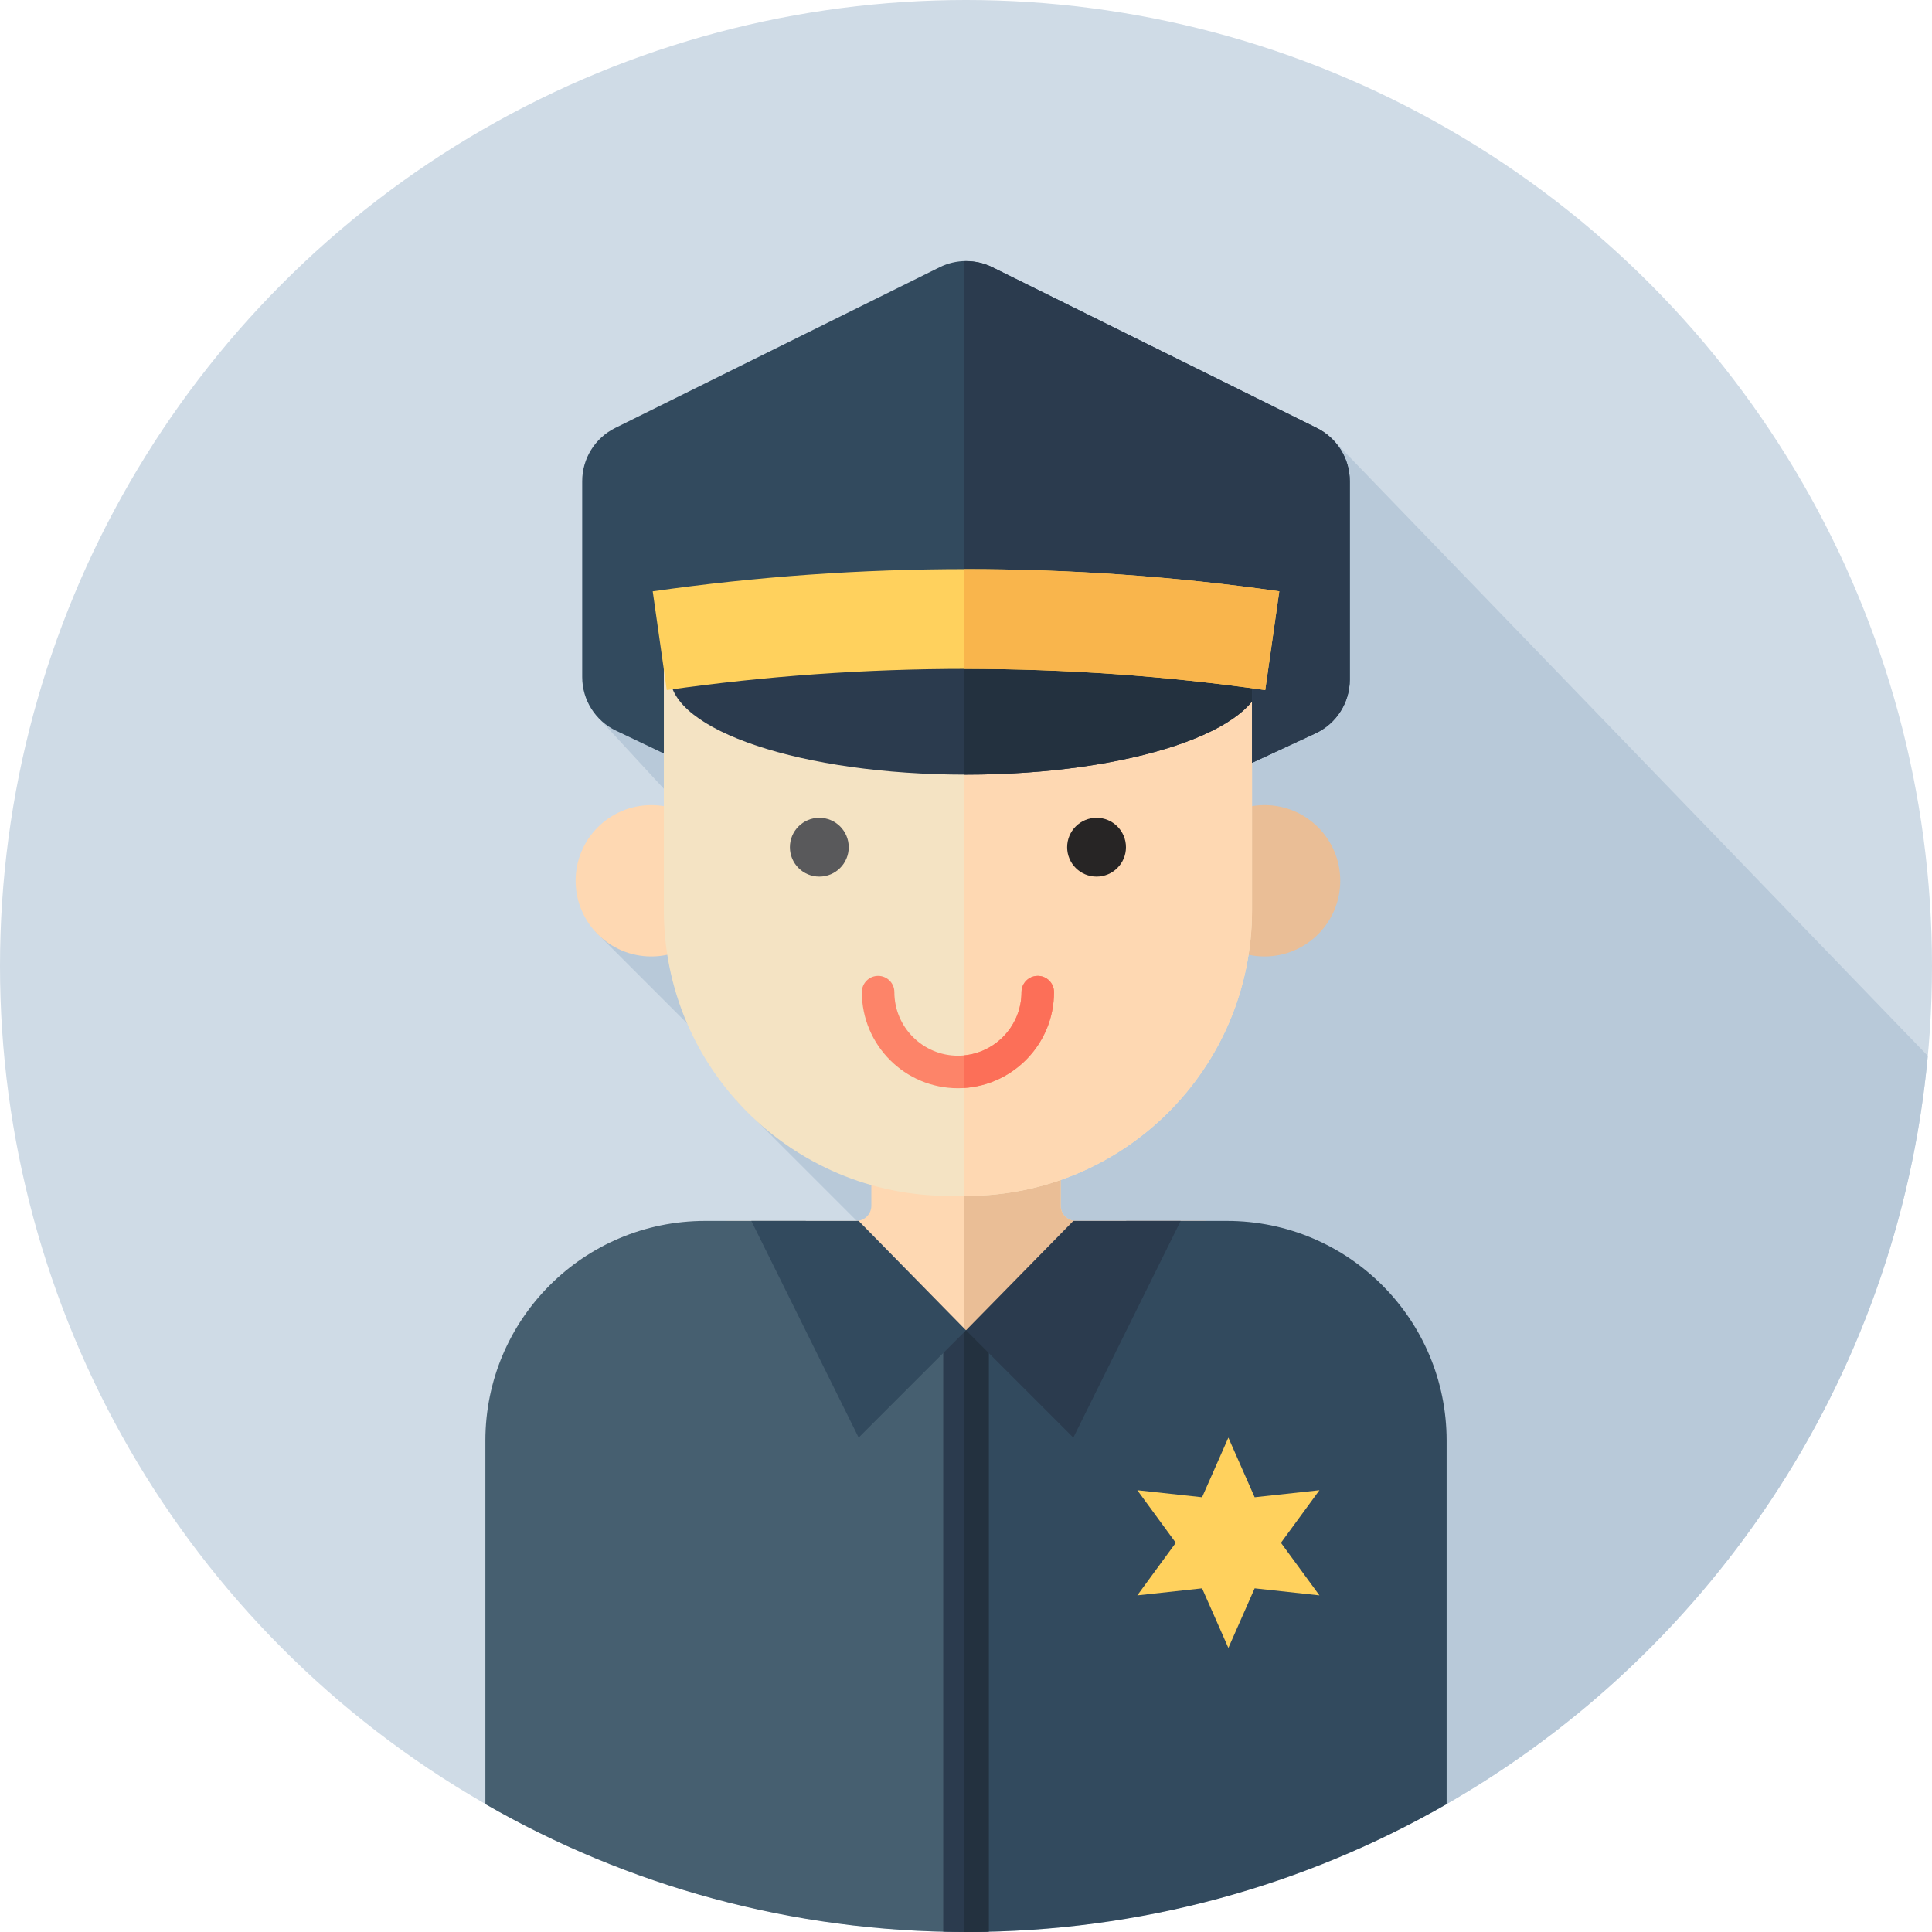 <?xml version="1.0" encoding="iso-8859-1"?>
<!-- Uploaded to: SVG Repo, www.svgrepo.com, Generator: SVG Repo Mixer Tools -->
<svg height="800px" width="800px" version="1.1" id="Layer_1" xmlns="http://www.w3.org/2000/svg" xmlns:xlink="http://www.w3.org/1999/xlink" 
	 viewBox="0 0 512 512" xml:space="preserve">
<circle style="fill:#CFDBE6;" cx="256" cy="256" r="256"/>
<path style="fill:#B8C9D9;" d="M379.271,480.406c72.544-39.936,123.63-114.017,131.617-200.594L353.111,116.402l-164.857,45.994
	l-29.667,27.845l40.688,44.098l-41.562,12.49l41.305,41.305l-3.794,3.584l52.815,52.815l0,0L379.271,480.406z"/>
<path style="fill:#FED8B2;" d="M281.088,319.538v-27.822h-50.176v27.822c0,2.22-1.8,4.02-4.02,4.02h-34.576v96.011h127.371v-96.011
	H285.11C282.888,323.558,281.088,321.758,281.088,319.538z"/>
<path style="fill:#EABE96;" d="M319.686,323.558H285.11c-2.22,0-4.02-1.8-4.02-4.02v-27.822h-25.662v127.853h64.26v-96.011H319.686z
	"/>
<path style="fill:#465F70;" d="M256,352.539c-23.449,0-42.456-5.532-42.456-28.981h-26.696c-32.153,0-58.218,26.065-58.218,58.218
	v96.337C166.14,499.671,209.63,512,256,512h0.002L256,352.539L256,352.539z"/>
<path style="fill:#324A5E;" d="M383.371,381.776c0-32.153-26.065-58.218-58.218-58.218h-26.696
	c0,23.449-19.008,28.981-42.456,28.981V512c46.37,0,89.859-12.329,127.371-33.887L383.371,381.776L383.371,381.776z"/>
<path style="fill:#2B3B4E;" d="M249.966,352.401V511.9c2.008,0.047,4.013,0.1,6.034,0.1s4.025-0.053,6.034-0.1V352.401
	c-1.972,0.093-3.984,0.138-6.034,0.138C253.95,352.539,251.938,352.494,249.966,352.401z"/>
<path style="fill:#23313F;" d="M256,352.539c-0.195,0-0.379-0.012-0.574-0.014V511.99c0.191,0.002,0.381,0.009,0.574,0.009
	c2.02,0,4.025-0.053,6.034-0.1V352.401C260.062,352.494,258.05,352.539,256,352.539z"/>
<polygon style="fill:#324A5E;" points="227.556,323.558 256,352.539 227.556,380.983 199.111,323.558 "/>
<polygon style="fill:#2B3B4E;" points="284.444,323.558 256,352.539 284.444,380.983 312.889,323.558 "/>
<circle style="fill:#FED8B2;" cx="172.597" cy="233.417" r="20.052"/>
<circle style="fill:#EABE96;" cx="335.127" cy="233.417" r="20.052"/>
<path style="fill:#F4E3C3;" d="M256.122,316.926h-4.518c-41.796,0-75.678-33.882-75.678-75.678v-69.096
	c0-41.796,33.882-75.678,75.678-75.678h4.518c41.796,0,75.678,33.882,75.678,75.678v69.096
	C331.8,283.045,297.917,316.926,256.122,316.926z"/>
<path style="fill:#FED8B2;" d="M256.122,96.475h-0.696v220.451h0.696c41.796,0,75.678-33.882,75.678-75.678v-69.096
	C331.798,130.357,297.917,96.475,256.122,96.475z"/>
<path style="fill:#2B3B4E;" d="M334.438,179.143c0,14.439-35.118,26.146-78.438,26.146s-78.438-11.705-78.438-26.146l77.29-9.216
	L334.438,179.143z"/>
<path style="fill:#23313F;" d="M255.426,169.993v35.29c0.193,0,0.381,0.005,0.574,0.005c43.32,0,78.438-11.705,78.438-26.146
	L255.426,169.993z"/>
<circle style="fill:#59595B;" cx="217.126" cy="224.521" r="7.794"/>
<circle style="fill:#272525;" cx="290.599" cy="224.521" r="7.794"/>
<path style="fill:#FD8469;" d="M253.862,288.39c-14.043,0-25.464-11.423-25.464-25.464c0-2.381,1.929-4.31,4.31-4.31
	s4.31,1.929,4.31,4.31c0,9.288,7.558,16.844,16.844,16.844c9.287,0,16.844-7.558,16.844-16.844c0-2.381,1.929-4.31,4.31-4.31
	s4.31,1.929,4.31,4.31C279.326,276.968,267.904,288.39,253.862,288.39z"/>
<path style="fill:#FC6F58;" d="M279.326,262.927c0-2.381-1.929-4.31-4.31-4.31c-2.381,0-4.31,1.929-4.31,4.31
	c0,8.761-6.725,15.974-15.281,16.767v8.62C268.738,287.497,279.326,276.44,279.326,262.927z"/>
<path style="fill:#324A5E;" d="M348.965,113.416l-85.983-42.598c-4.399-2.179-9.563-2.179-13.962,0l-85.985,42.598
	c-5.356,2.653-8.745,8.114-8.745,14.091v51.933c0,6.063,3.484,11.585,8.957,14.195l12.678,6.046v-27.527
	c0-4.377,0.393-8.661,1.107-12.834h153.662c0.714,4.174,1.107,8.457,1.107,12.834v30.006l16.806-7.801
	c5.553-2.577,9.106-8.144,9.106-14.265v-52.584C357.71,121.53,354.321,116.071,348.965,113.416z"/>
<path style="fill:#2B3B4E;" d="M348.965,113.416l-85.983-42.598c-2.376-1.177-4.973-1.696-7.556-1.602v90.102h75.267
	c0.714,4.174,1.107,8.457,1.107,12.834v30.006l16.806-7.801c5.553-2.577,9.106-8.144,9.106-14.265v-52.584
	C357.71,121.53,354.321,116.071,348.965,113.416z"/>
<path style="fill:#FFD15D;" d="M176.7,182.877c52.602-7.487,105.998-7.487,158.599,0c1.241-8.723,2.482-17.446,3.725-26.171
	c-55.072-7.839-110.976-7.839-166.048,0C174.218,165.431,175.459,174.154,176.7,182.877z"/>
<path style="fill:#F9B54C;" d="M255.426,150.835v26.434c26.691-0.028,53.382,1.839,79.874,5.61
	c1.241-8.723,2.482-17.446,3.725-26.171C311.298,152.762,283.362,150.807,255.426,150.835z"/>
<polygon style="fill:#FFD15D;" points="325.532,380.985 332.498,396.786 349.667,394.919 339.466,408.854 349.667,422.788 
	332.498,420.921 325.532,436.72 318.564,420.921 301.397,422.788 311.598,408.854 301.397,394.919 318.564,396.786 "/>
</svg>